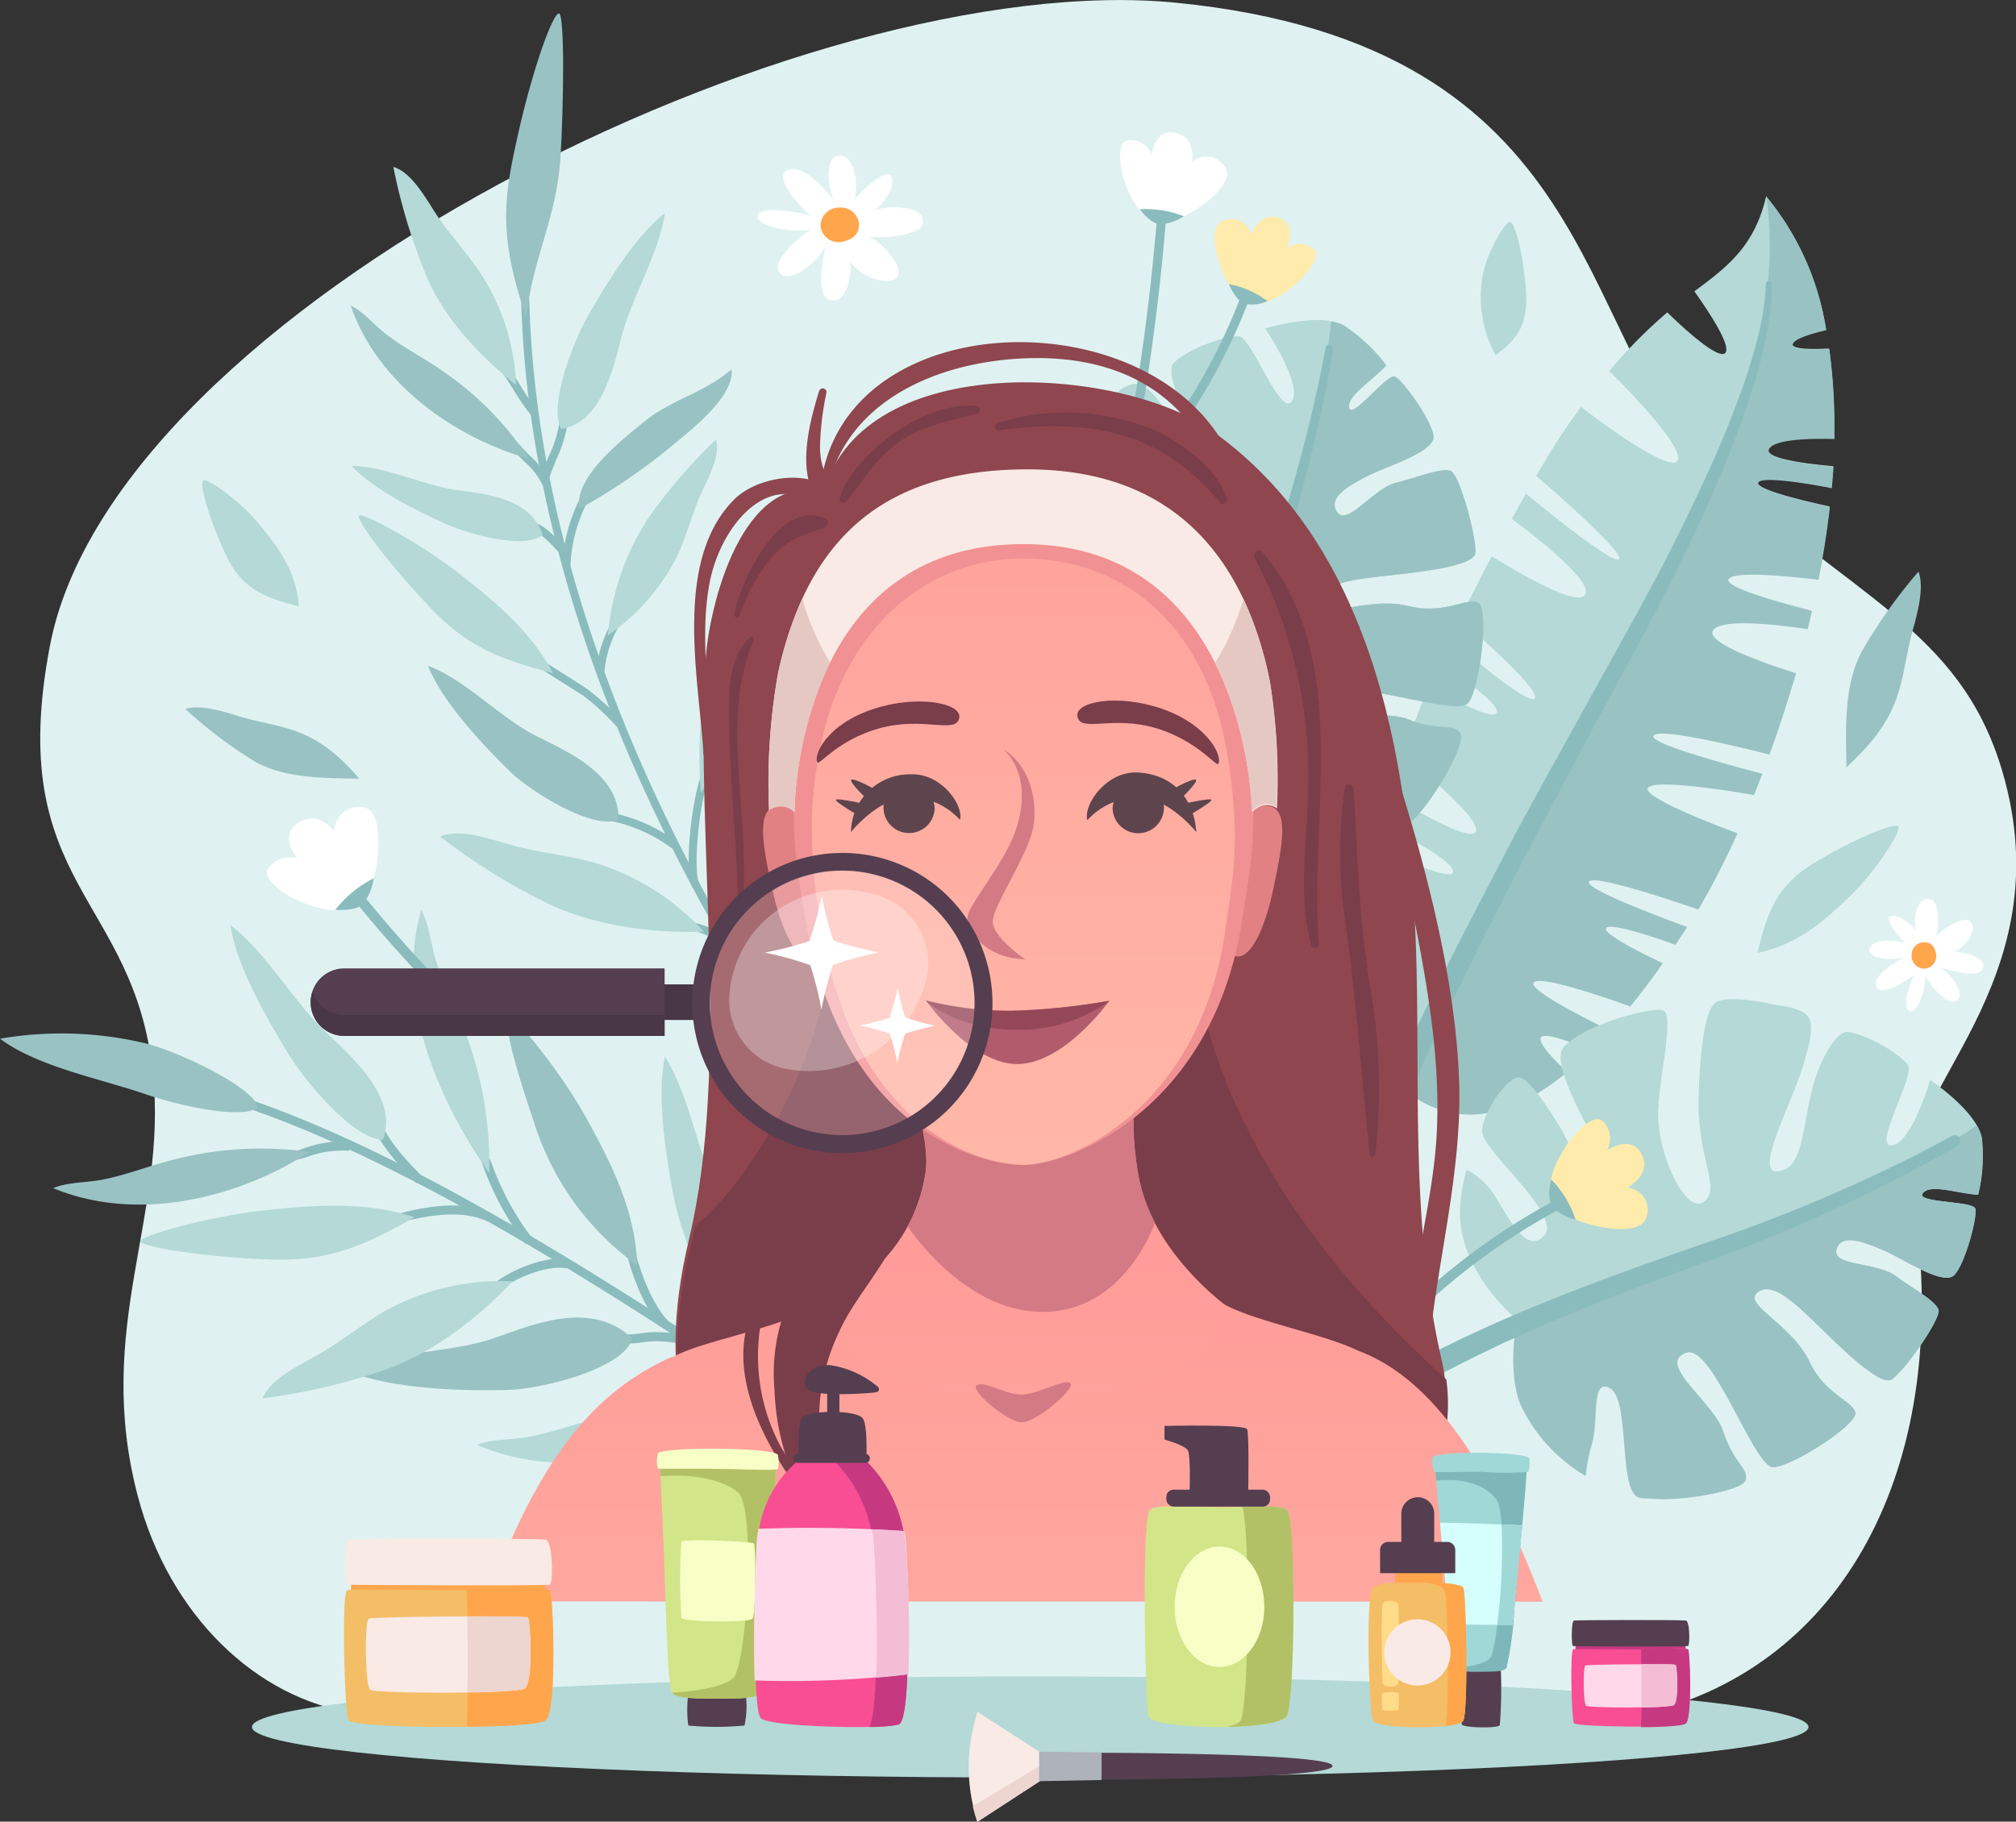<svg id="_1" data-name="1" xmlns="http://www.w3.org/2000/svg" xmlns:xlink="http://www.w3.org/1999/xlink" viewBox="0 0 221.32 200.03"><rect x="0" y="0" width="221.32" height="200.03" fill="#333333" stroke="none"/><defs><style>.cls-1{fill:#dff2f1;}.cls-2{fill:#8bbcbd;}.cls-3{fill:#99c2c3;}.cls-4{fill:#b4d9d7;}.cls-5{fill:#ffebab;}.cls-23,.cls-24,.cls-6{fill:#fff;}.cls-7{fill:#ffa64d;}.cls-8{fill:#8f464e;}.cls-9{fill:#7a3d4a;}.cls-10{fill:url(#Безымянный_градиент_4);}.cls-11{fill:#e28184;}.cls-12{fill:url(#Безымянный_градиент_4-2);}.cls-13{fill:#d37a85;}.cls-14{fill:url(#Безымянный_градиент_4-3);}.cls-15{fill:#f29193;}.cls-16{fill:#5e454d;}.cls-17{fill:#f9eae5;}.cls-18{fill:#e6c8c3;}.cls-19{fill:#b25b6c;}.cls-20{fill:#944756;}.cls-21{fill:#4a3746;}.cls-22{fill:#543e50;}.cls-23{opacity:0.2;}.cls-24{opacity:0.3;}.cls-25{fill:#f4be67;}.cls-26{fill:#edd5d0;}.cls-27{fill:#d2e589;}.cls-28{fill:#b3c166;}.cls-29{fill:#f7ffc7;}.cls-30{fill:#f94e93;}.cls-31{fill:#c63980;}.cls-32{fill:#ffd9ea;}.cls-33{fill:#f2bdd5;}.cls-34{fill:#a0d8d8;}.cls-35{fill:#7eb7ba;}.cls-36{fill:#d4fffc;}.cls-37{fill:#ffdc8a;}.cls-38{fill:#aeb2ba;}</style><linearGradient id="Безымянный_градиент_4" x1="126.53" y1="240.76" x2="126.53" y2="136.34" gradientUnits="userSpaceOnUse"><stop offset="0" stop-color="#ffb7a7"/><stop offset="1" stop-color="#ff9595"/></linearGradient><linearGradient id="Безымянный_градиент_4-2" x1="127.57" y1="226.19" x2="127.57" y2="138.77" xlink:href="#Безымянный_градиент_4"/><linearGradient id="Безымянный_градиент_4-3" x1="127.57" y1="145.31" x2="127.57" y2="30.05" xlink:href="#Безымянный_градиент_4"/></defs><path class="cls-1" d="M235,102.88c-4.67-15.66-16.47-18.93-32.67-34-14.33-13.33-11-45.66-58-50.33-40.63-4-116.66,33.67-123.66,70.67-5,26.29,9.33,27.33,11.33,47,1.59,15.65-6.54,27.81-1.67,46.33,3.42,13,13,22.32,24,23.84l144.54-.85c20.8-6.81,30.94-29.4,26.13-57.32C223.29,138.55,241.91,126.23,235,102.88Z" transform="translate(-15.2 -18.25)"/><path class="cls-2" d="M60.93,148.19c-2.56-2.52-4.18-4.66-4.81-6.37l.92-.34c.58,1.58,2.12,3.6,4.57,6Z" transform="translate(-15.2 -18.25)"/><path class="cls-2" d="M47.65,145.65l-.24-.94.94-.28a12.46,12.46,0,0,1,5.34-.82l-.15,1a11.51,11.51,0,0,0-4.9.78C48.27,145.48,47.93,145.58,47.65,145.65Z" transform="translate(-15.2 -18.25)"/><path class="cls-2" d="M59.17,152.48l-.25-.95c2.92-.76,7.16-1.6,10.27,0l-.45.86C65.93,151,61.93,151.75,59.17,152.48Z" transform="translate(-15.2 -18.25)"/><path class="cls-2" d="M72.89,154.85a31.81,31.81,0,0,1-4.6-8.41c-.1-.26-.18-.45-.23-.55l.89-.41.25.6a30.78,30.78,0,0,0,4.44,8.15Z" transform="translate(-15.2 -18.25)"/><path class="cls-2" d="M70.35,159.73l-.6-.77c1.72-1.33,5.54-2.89,7.84-2.43l-.2,1C75.58,157.12,72.06,158.42,70.35,159.73Z" transform="translate(-15.2 -18.25)"/><path class="cls-2" d="M87.86,164c-2.32-2.48-3.54-6.79-3.86-8.05l.94-.24c.31,1.2,1.47,5.31,3.63,7.63Z" transform="translate(-15.2 -18.25)"/><path class="cls-2" d="M91,166.15a11.41,11.41,0,0,0-5.63-.45c-.72.07-1.41.13-2.08.13v-1c.63,0,1.29-.07,2-.13a12.29,12.29,0,0,1,6.09.52Z" transform="translate(-15.2 -18.25)"/><path class="cls-2" d="M99.73,171.86a23.33,23.33,0,0,1-4.29-8.7c-.2-.72-.41-1.46-.66-2.21l.92-.31c.26.77.47,1.52.68,2.26A21.25,21.25,0,0,0,98,167.2a21,21,0,0,0,2.52,4Z" transform="translate(-15.2 -18.25)"/><path class="cls-2" d="M108.24,177.49c-1.46-1.42-2.22-3.71-2.95-5.92-.35-1-.67-2-1-2.82l.88-.41a27.76,27.76,0,0,1,1.08,2.92c.7,2.1,1.43,4.27,2.71,5.53Z" transform="translate(-15.2 -18.25)"/><path class="cls-2" d="M103.76,174.54s-3.35-1.58-9.66-.41l-.18-1c6.67-1.23,10.13.42,10.27.49Z" transform="translate(-15.2 -18.25)"/><path class="cls-2" d="M114.76,181.88C112,180.05,109,178.08,106,176c-20.74-13.88-46.55-31.16-67.19-37.2l.28-.94c20.77,6.09,46.66,23.41,67.46,37.33,3.06,2,6,4,8.78,5.85Z" transform="translate(-15.2 -18.25)"/><path class="cls-3" d="M100.86,144.74c-.5,0-.84,5-.43,11,.38,5.51.75,8.76,5.19,15-.91-4.83.06-9.12-1.06-14C103.52,152.27,101.36,144.68,100.86,144.74Z" transform="translate(-15.2 -18.25)"/><path class="cls-3" d="M71.1,130c-.64.28.29,4.3,2.7,11.41a30.61,30.61,0,0,0,11.36,15.79c-.22-5.94-2.72-11-5.69-16.35C76.73,135.92,71.73,129.75,71.1,130Z" transform="translate(-15.2 -18.25)"/><path class="cls-4" d="M30.61,154.54c0,.61,6.41,1.67,13.77,2,6.68.32,10.57-1.36,16.33-4.63-5.42-1.76-10.94-1.36-17-.7C38.17,151.86,30.62,153.93,30.61,154.54Z" transform="translate(-15.2 -18.25)"/><path class="cls-4" d="M89.19,149.83c.62,3.16,3.21,11.06,6.37,12.41,3.19-3.55.18-9.51-1.59-13.07-2.25-4.53-3.1-10.64-5.76-14.89C87.22,138.53,88.38,145.66,89.19,149.83Z" transform="translate(-15.2 -18.25)"/><path class="cls-4" d="M46.9,134.05c1.69,2.74,6.9,9.21,10.33,9.36,1.74-4.44-3.18-8.95-6.09-11.66-3.7-3.45-6.66-8.87-10.64-11.91C41.07,124.17,44.67,130.43,46.9,134.05Z" transform="translate(-15.2 -18.25)"/><path class="cls-3" d="M30.75,132.72c3.47.71,12.41,4.91,12.74,7.13-1.33,1.2-7.42.22-12.41-1.48s-11.79-3-15.88-6.06A39.76,39.76,0,0,1,30.75,132.72Z" transform="translate(-15.2 -18.25)"/><path class="cls-3" d="M70.93,170.88c3.51-.06,12.65-2.24,13.7-5.63-4.54-4.44-11.41-1.37-15.2-.05-4.81,1.67-11.65,1.4-16.08,3.61C58.36,170.85,66.3,171,70.93,170.88Z" transform="translate(-15.2 -18.25)"/><path class="cls-4" d="M57.53,162.17c-2.38,1.37-4.76,3.3-7.19,4.71-2,1.18-5.42,2.67-6.31,4.92a67.59,67.59,0,0,0,13.26-3.07c5.26-1.81,10.34-5.66,14.17-9.78A26.52,26.52,0,0,0,57.53,162.17Z" transform="translate(-15.2 -18.25)"/><path class="cls-4" d="M95.81,173.43a38.18,38.18,0,0,0-14.88.57c-2.66.6-5.26,1.62-8,2.08-1.77.3-3.74.19-5.35.83C76.79,180.91,87.87,178.37,95.81,173.43Z" transform="translate(-15.2 -18.25)"/><path class="cls-3" d="M49.18,144.75a38,38,0,0,0-14.87.83c-2.65.64-5.23,1.71-7.94,2.22-1.76.33-3.74.25-5.33.92C30.29,152.56,41.33,149.83,49.18,144.75Z" transform="translate(-15.2 -18.25)"/><path class="cls-4" d="M68.9,147.08a40.22,40.22,0,0,0-2.62-15.45c-1-2.69-2.4-5.24-3.25-8-.55-1.8-.71-3.88-1.59-5.46C58.53,128.38,63.41,139.16,68.9,147.08Z" transform="translate(-15.2 -18.25)"/><path class="cls-4" d="M189.61,115c.5-.86,9.23,2.11,12,3.07a89.75,89.75,0,0,0,4.29-8.36c-2.75-1-10.48-4-9.83-5s8.84.29,11.65.78c.31-.76.61-1.53.91-2.31-3-.78-12.71-3.35-11.93-4.23s9.91,1.38,12.72,2.1c1.05-2.88,2-5.86,2.91-8.91-2.16-.67-10.06-3.23-9.11-4.72s8.26-.46,10.4-.14c.15-.65.31-1.3.46-2-2.21-.55-9.85-2.54-9.14-3.51s7.52-.19,9.86.09c.52-2.68.95-5.36,1.25-8-2.33-.5-8.17-1.84-7.87-2.65s5.93.17,8.08.59c.07-.79.14-1.59.19-2.36-2.31-.2-7.69-.77-7.08-1.94s5.18-1.16,7.18-1.1c0-.23,0-.46,0-.68a63.38,63.38,0,0,0-.56-9.2c-1.43.08-4.14.14-4-.51s2.46-1.28,3.68-1.56a30.2,30.2,0,0,0-6.58-14.65c-1.28,5.53-4.3,7.78-7.88,10.44,1.31,1.84,4.18,6.05,3.37,6.79s-4.84-3-6.34-4.48A53.6,53.6,0,0,0,191.87,59c2.06,2,8.33,8.48,7.49,9.83s-8.13-4-10.59-5.9c-1.31,1.77-2.5,3.53-3.48,5.16-.51.85-1,1.65-1.44,2.43,2.35,2,9.47,8.26,9.11,9.11s-8-5.3-10.23-7.17q-.82,1.44-1.56,2.76c2,1.49,8.82,6.68,8.08,8.28s-7.76-2.62-10.29-4.17c-1.17,2.24-2.28,4.46-3.51,6.9,2.24,1.94,8.74,7.69,8.26,8.68s-7.37-4.81-9.32-6.5c-.42.86-.82,1.73-1.21,2.59,1.32.86,6.71,4.46,6.34,5.49s-5.39-1.78-7.44-2.94q-1.61,3.86-2.84,7.61c2.58,2.1,8.41,7,8,8.35s-6.67-2.27-9.33-3.87c-.29,1.06-.56,2.12-.81,3.16,2.14,1.07,7.67,4,7.62,5.16s-5.9-1.5-8.19-2.6c-2.59,12.54-1.66,22.63,2.26,26.07,6.17,5.42,12.67,3.27,18.43-1.48-1.23-1.14-3.43-3.34-2.82-3.86s3.67.74,5.41,1.5c.71-.7,1.41-1.44,2.09-2.19-2-1-9.13-4.49-8.33-5.31s8.42,1.87,10.59,2.65c1.28-1.58,2.47-3.18,3.56-4.74-1.59-.74-6.64-3.18-6.22-3.86s5.59,1.1,7.62,1.82l1.13-1.71.13-.22C197.76,119.11,189.1,115.89,189.61,115Z" transform="translate(-15.2 -18.25)"/><path class="cls-3" d="M212,56.07c.13-.66,2.46-1.28,3.68-1.56a30.2,30.2,0,0,0-6.58-14.65c3.36,21.57-15.8,50.51-22.14,61.47-5.48,9.48-15,31.06-17.42,36.71,5.95,4.65,12.17,2.5,17.7-2.06-1.23-1.14-3.43-3.34-2.82-3.86s3.67.74,5.41,1.5c.71-.7,1.41-1.44,2.09-2.19-2-1-9.13-4.49-8.33-5.31s8.42,1.87,10.59,2.65c1.28-1.58,2.47-3.18,3.56-4.74-1.59-.74-6.64-3.18-6.22-3.86s5.59,1.1,7.62,1.82l1.13-1.71.13-.22c-2.6-1-11.26-4.17-10.75-5s9.23,2.11,12,3.07a89.75,89.75,0,0,0,4.29-8.36c-2.75-1-10.48-4-9.83-5s8.84.29,11.65.78c.31-.76.61-1.53.91-2.31-3-.78-12.71-3.35-11.93-4.23s9.91,1.38,12.72,2.1c1.05-2.88,2-5.86,2.91-8.91-2.16-.67-10.06-3.23-9.11-4.72s8.26-.46,10.4-.14c.15-.65.31-1.3.46-2-2.21-.55-9.85-2.54-9.14-3.51s7.52-.19,9.86.09c.52-2.68.95-5.36,1.25-8-2.33-.5-8.17-1.84-7.87-2.65s5.93.17,8.08.59c.07-.79.14-1.59.19-2.36-2.31-.2-7.69-.77-7.08-1.94s5.18-1.16,7.18-1.1c0-.23,0-.46,0-.68a63.38,63.38,0,0,0-.56-9.2C214.55,56.66,211.84,56.72,212,56.07Z" transform="translate(-15.2 -18.25)"/><path class="cls-2" d="M209.67,49.43l0,1.57a35.19,35.19,0,0,1-.63,4.48,57.13,57.13,0,0,1-1.84,6.72c-.85,2.55-1.91,5.39-3.2,8.43-2.56,6.09-6,13-9.93,20.22-1.95,3.62-4,7.34-6,11.15s-4.07,7.67-6.09,11.55-4,7.79-5.88,11.66c-1,1.93-1.87,3.86-2.77,5.76s-1.78,3.8-2.61,5.67-1.66,3.7-2.42,5.52-1.5,3.59-2.19,5.33c-1.39,3.47-2.55,6.81-3.57,9.9s-1.82,6-2.45,8.53-1.1,4.81-1.4,6.68-.54,3.34-.67,4.34l-.2,1.54v.05a1.33,1.33,0,0,1-2.63-.35h0s.08-.55.22-1.58.33-2.55.69-4.46.82-4.22,1.46-6.85,1.48-5.55,2.52-8.71,2.28-6.52,3.72-10c.71-1.76,1.45-3.56,2.26-5.37s1.62-3.68,2.5-5.54,1.75-3.77,2.69-5.67,1.87-3.84,2.86-5.76c1.93-3.87,4-7.76,6-11.64s4.14-7.74,6.23-11.52,4.15-7.49,6.14-11.09,3.9-7,5.63-10.39,3.25-6.54,4.61-9.51,2.49-5.76,3.4-8.25a58.38,58.38,0,0,0,2.05-6.54,30.89,30.89,0,0,0,.79-4.31l.1-1.57a.33.33,0,0,1,.35-.31A.34.34,0,0,1,209.67,49.43Z" transform="translate(-15.2 -18.25)"/><path class="cls-4" d="M169.77,97.23c-3.25-1.29-10.74,1-9.45-2.43,1.08-2.89,14.76,2.33,16.07.64s2.3-10.34,1.11-11-3.73,1.33-7.61.37c-4.59-1.14-9.64,1.66-9.72-.37s3.15-2.46,6-2.82c2.67-.35,10.85-.94,11-2.65s-1.72-8.58-2.69-9-3.86.76-6,1.28c-2.57.64-5.37,4.85-6.49,3.22s1.5-3,3.46-4,7.25-2.59,7.13-4.28-3.41-6.26-4.26-6.59-4.76,4.79-5,3.44,2.4-2.86,4.07-4.67A18.8,18.8,0,0,0,162.75,54c-1.74-1-5-.67-8.66.31,1.06,1.61,4,6.37,2.92,8-1.24,1.78-4.38-7-5.78-7.12s-5.68,1.35-7.18,2.93c-.74.77.19,3.92,2.35,6.91,2.27,3.14,5.78,6.15,5.11,8.27-1.37,4.3-4.95-5-7.81-9.22-1.4-2.06-2.68-3.84-4-3.67s-2.57,1.61-3.54,2.37-3.59,3-4,4.45,3.21,5.1,6.91,8.33c5.28,4.59,9.5,4.48,9.43,7s-7.68.65-11.35-2.71c-3-2.75-7.12-8.32-8.21-7.28s-4.15,7.33-3.79,11,18.38,4.37,17.91,6.9c-.5,2.7-8.24-.44-11.76-.83-2.37-.27-5.35-.67-6.51,0s.21,5.73,1.83,7.12,12.95-1,13.42,2c.54,3.45-5.69,1.28-8.27,1.37a8.88,8.88,0,0,0-2.9.67,18.64,18.64,0,0,0,3,3.46c5.16,4.53,13.58,2.83,13.58,2.83s3.52,4.36,7.49,5.63a18.45,18.45,0,0,0,10.74-.52,18,18,0,0,1-2.3-2.81c-1.62-2.33-5.83-4.58-3.53-5.49s8.69,5.86,11.15,5.4c.54-.1.93-.77,1.37-1.2,2.26-2.23,5.73-8.32,5.05-9.34C174.73,97.59,173.23,98.6,169.77,97.23Z" transform="translate(-15.2 -18.25)"/><path class="cls-3" d="M163.79,112.24a18,18,0,0,1-2.3-2.81c-1.62-2.33-5.83-4.58-3.53-5.49s8.69,5.86,11.15,5.4c.54-.1.93-.77,1.37-1.2,2.26-2.23,5.73-8.32,5.05-9.34-.8-1.21-2.3-.2-5.76-1.57-3.25-1.29-10.74,1-9.45-2.43,1.08-2.89,14.76,2.33,16.07.64s2.3-10.34,1.11-11-3.73,1.33-7.61.37c-4.59-1.14-9.64,1.66-9.72-.37s3.15-2.46,6-2.82c2.67-.35,10.85-.94,11-2.65s-1.72-8.58-2.69-9-3.86.76-6,1.28c-2.57.64-5.37,4.85-6.49,3.22s1.5-3,3.46-4,7.25-2.59,7.13-4.28-3.41-6.26-4.26-6.59-4.76,4.79-5,3.44,2.4-2.86,4.07-4.67A18.8,18.8,0,0,0,162.75,54a4.77,4.77,0,0,0-1.41-.45c-.87,8.84-5.54,24.54-8,31.62-2.54,7.39-3.94,9-7.81,22,0,0,3.52,4.36,7.49,5.63A18.45,18.45,0,0,0,163.79,112.24Z" transform="translate(-15.2 -18.25)"/><path class="cls-2" d="M161.56,56.56s-.71,4.79-2.45,11.81c-.86,3.51-2,7.58-3.36,11.89s-3.06,8.81-4.66,13.34c-3.24,9.05-6.39,18.12-8.54,25-1.07,3.43-1.92,6.3-2.45,8.32s-.83,3.17-.83,3.17a1,1,0,1,1-1.9-.45h0s.3-1.18.88-3.21,1.45-4.93,2.57-8.36c2.24-6.88,5.51-15.93,8.86-24.94,1.66-4.51,3.4-9,4.85-13.24s2.62-8.28,3.54-11.75c1.85-6.95,2.64-11.67,2.64-11.67a.43.43,0,1,1,.85.13Z" transform="translate(-15.2 -18.25)"/><path class="cls-4" d="M204.37,175.47c-1.05-3.26-7.48-7.5-4.06-8.68,2.87-1,7.45,12.66,9.55,12.58s9.27-4.7,9-6-3.34-2-5-5.54c-2-4.19-7.28-6.27-5.79-7.6s3.83.85,5.88,2.78,7.49,7.65,8.9,6.72,5.43-6.66,5.14-7.65-3-2.45-4.7-3.72c-2.09-1.55-7-1.05-6.49-2.91s3.2-.73,5.2.12,6.49,3.88,7.69,2.73,2.62-6.49,2.34-7.34-6.6-.62-5.76-1.68,3.67,0,6.08.17a18.3,18.3,0,0,0,.4-6.25c-.36-1.92-2.6-4.19-5.65-6.38-.55,1.81-2.3,7-4.22,7.2-2.12.17,2.6-7.71,1.79-8.83s-4.57-3.46-6.71-3.62c-1-.07-2.85,2.59-3.76,6.1-1,3.68-1.06,8.23-3.09,9-4.12,1.64.73-6.9,2.12-11.68.68-2.35,1.23-4.43.3-5.3s-2.82-.95-4-1.21c-1.34-.3-4.52-.85-5.85-.23s-1.87,5.62-2,10.44c-.19,6.87,2.54,10,.57,11.52s-5.28-5.41-5-10.29c.21-4,1.87-10.59.4-10.77s-8.15,1.43-10.72,4,8.16,16.67,6,17.89c-2.36,1.31-4.81-6.52-6.71-9.43-1.28-2-2.84-4.48-4.06-5s-4.21,3.74-4.26,5.83,8.84,9.21,6.83,11.47c-2.28,2.56-4.53-3.52-6.21-5.42a8.39,8.39,0,0,0-2.31-1.78,17.91,17.91,0,0,0-.72,4.47c-.22,6.74,6.33,12.07,6.33,12.07s-1.11,5.39.41,9.19a18,18,0,0,0,7.09,7.82,18,18,0,0,1,.69-3.5c.76-2.69-.15-7.28,2-6.11s1,10.26,2.86,11.83c.42.35,1.16.23,1.77.29,3.1.33,9.88-.84,10.23-2C207.19,179.46,205.49,179,204.37,175.47Z" transform="translate(-15.2 -18.25)"/><path class="cls-3" d="M189.25,180.31a18,18,0,0,1,.69-3.5c.76-2.69-.15-7.28,2-6.11s1,10.26,2.86,11.83c.42.35,1.16.23,1.77.29,3.1.33,9.88-.84,10.23-2,.42-1.36-1.28-1.87-2.4-5.35-1.05-3.26-7.48-7.5-4.06-8.68,2.87-1,7.45,12.66,9.55,12.58s9.27-4.7,9-6-3.34-2-5-5.54c-2-4.19-7.28-6.27-5.79-7.6s3.83.85,5.88,2.78,7.49,7.65,8.9,6.72,5.43-6.66,5.14-7.65-3-2.45-4.7-3.72c-2.09-1.55-7-1.05-6.49-2.91s3.2-.73,5.2.12,6.49,3.88,7.69,2.73,2.62-6.49,2.34-7.34-6.6-.62-5.76-1.68,3.67,0,6.08.17a18.3,18.3,0,0,0,.4-6.25,4.87,4.87,0,0,0-.54-1.36c-7.25,4.86-22.07,11.12-29,13.7-7.18,2.69-9.24,2.59-21.52,7.79,0,0-1.11,5.39.41,9.19A18,18,0,0,0,189.25,180.31Z" transform="translate(-15.2 -18.25)"/><path class="cls-2" d="M230.18,144s-4.33,2.62-11.14,5.88c-3.4,1.64-7.43,3.42-11.83,5.16s-9.13,3.33-13.79,5.16c-2.33.89-4.64,1.83-6.91,2.78s-4.47,1.92-6.59,2.9l-3.09,1.49-2.93,1.49-2.72,1.48-2.5,1.46c-1.57,1-3,1.87-4.23,2.75s-2.25,1.65-3.09,2.3-1.45,1.24-1.89,1.61l-.65.57-.07.06a1.38,1.38,0,1,1-1.82-2.08l0,0,.7-.6c.47-.38,1.12-1,2-1.66s2-1.52,3.28-2.37,2.78-1.79,4.42-2.77l2.59-1.46,2.81-1.47,3-1.47,3.16-1.46c2.17-.95,4.42-1.91,6.72-2.83s4.65-1.83,7-2.69,4.73-1.71,7.06-2.53,4.63-1.59,6.82-2.38c4.39-1.61,8.43-3.28,11.85-4.81s6.21-2.92,8.15-3.92,3-1.62,3-1.62a.62.62,0,0,1,.83.23A.6.6,0,0,1,230.18,144Z" transform="translate(-15.2 -18.25)"/><path class="cls-2" d="M104.86,137.8c-12-17-32.13-51.07-32.48-88.44h.89c.34,37.13,20.39,71,32.31,87.94Z" transform="translate(-15.2 -18.25)"/><path class="cls-2" d="M73.53,63.88a25.09,25.09,0,0,1-1.92-2.78c-.4-.62-.8-1.27-1.25-1.89l.72-.52c.46.64.88,1.3,1.28,1.94a24.65,24.65,0,0,0,1.86,2.69Z" transform="translate(-15.2 -18.25)"/><path class="cls-2" d="M75.5,70.77l-.85-.24a21.28,21.28,0,0,1,.8-2.2,13.47,13.47,0,0,0,1.28-4.56l.89,0a13.91,13.91,0,0,1-1.35,4.93C76,69.45,75.66,70.19,75.5,70.77Z" transform="translate(-15.2 -18.25)"/><path class="cls-2" d="M76.54,78.9c-.58-.65-2.12-2.34-3-2.41l.07-.88C74.69,75.69,76,77,77.2,78.3Z" transform="translate(-15.2 -18.25)"/><path class="cls-2" d="M74.78,71.56a7.77,7.77,0,0,0-2-2.61,17.41,17.41,0,0,1-1.23-1.32l.69-.56a15.43,15.43,0,0,0,1.17,1.25,8.53,8.53,0,0,1,2.16,2.92Z" transform="translate(-15.2 -18.25)"/><path class="cls-2" d="M76.94,80.41A17.73,17.73,0,0,1,78.87,73l.8.38a17.08,17.08,0,0,0-1.85,7Z" transform="translate(-15.2 -18.25)"/><path class="cls-2" d="M81.56,92l-.88-.14a13.06,13.06,0,0,1,2.13-6l.72.52A12.18,12.18,0,0,0,81.56,92Z" transform="translate(-15.2 -18.25)"/><path class="cls-2" d="M83.47,98.35l-.2-.41-.38.09a26.2,26.2,0,0,0-3.63-3.37c-1-.64-2-1.27-3-1.9s-2-1.28-3.06-1.94l.49-.74c1,.65,2,1.29,3,1.92s2,1.27,3,1.92c0,0,4.08,3.22,4,4l0,.26Z" transform="translate(-15.2 -18.25)"/><path class="cls-2" d="M91.28,115.77c-1-1.37-.32-8.88.92-12.56l.84.28c-1.34,4-1.7,10.89-1.06,11.74Z" transform="translate(-15.2 -18.25)"/><path class="cls-2" d="M89,111.43a17,17,0,0,0-8.41-3.29l.08-.88a17.63,17.63,0,0,1,8.9,3.49Z" transform="translate(-15.2 -18.25)"/><path class="cls-2" d="M95,122.39a8.23,8.23,0,0,0-4.75-2.1v-.89a9,9,0,0,1,5.4,2.4Z" transform="translate(-15.2 -18.25)"/><path class="cls-2" d="M99.09,129.25a17.34,17.34,0,0,1-.15-7.55l.87.19A16.6,16.6,0,0,0,100,129Z" transform="translate(-15.2 -18.25)"/><path class="cls-3" d="M76.57,19.73c-.63-.11-2.81,5.74-4.5,13.27-1.53,6.83-2.25,10.91.9,20.1.63-6.19,3.36-11.06,3.75-17.4C77.09,29.84,77.2,19.84,76.57,19.73Z" transform="translate(-15.2 -18.25)"/><path class="cls-3" d="M103.44,89.69c-.79-.13-2.47,4.25-4.75,12.5-2.06,7.48-2.11,14.9.67,22.14,3.59-5.74,4.44-12.08,5.07-19C105,98.84,104.22,89.83,103.44,89.69Z" transform="translate(-15.2 -18.25)"/><path class="cls-4" d="M54.61,74.86c-.38.4,3.13,5.15,7.71,10,4.16,4.43,7.77,5.8,13.6,7.31-2.43-4.58-6.29-7.82-10.65-11.2C61.24,77.89,55,74.46,54.61,74.86Z" transform="translate(-15.2 -18.25)"/><path class="cls-4" d="M79.71,53c-1.45,2.56-4.3,9.55-2.92,12.35,4.3-.57,5.73-6.48,6.61-10,1.12-4.45,4.13-9.19,4.8-13.7C85,44.06,81.6,49.68,79.71,53Z" transform="translate(-15.2 -18.25)"/><path class="cls-4" d="M64.35,75.87c2.29,1,8.4,2.78,10.42,1.12-1.18-3.94-6.17-4.51-9.14-4.88-3.78-.47-8.1-2.67-11.84-2.71C56.23,72.08,61.32,74.53,64.35,75.87Z" transform="translate(-15.2 -18.25)"/><path class="cls-3" d="M71.29,103.06c2.13,2.08,9,6.4,11.81,5.2.16-5.12-5.93-7.61-9-9.17-4-2-7.85-6.26-11.92-7.73C63.81,95.47,68.48,100.32,71.29,103.06Z" transform="translate(-15.2 -18.25)"/><path class="cls-4" d="M67.92,48.2c-1.39-2.09-3.28-4.12-4.71-6.24-1.19-1.78-2.75-4.78-4.83-5.38a64.18,64.18,0,0,0,3.64,12c2,4.73,5.88,8.79,9.83,11.94A24,24,0,0,0,67.92,48.2Z" transform="translate(-15.2 -18.25)"/><path class="cls-4" d="M80.2,112.91c-2.7-.73-5.82-1.06-8.58-1.79-2.31-.61-5.81-2-8.1-1a69.12,69.12,0,0,0,11.68,7.28c5.08,2.47,11.52,3.35,17.27,3.16A26.7,26.7,0,0,0,80.2,112.91Z" transform="translate(-15.2 -18.25)"/><path class="cls-4" d="M89.69,79c.9-2,1.5-4.35,2.41-6.4.76-1.72,2.27-4.31,1.69-6.07a58.83,58.83,0,0,0-7.38,8.55A28,28,0,0,0,81.94,88,23,23,0,0,0,89.69,79Z" transform="translate(-15.2 -18.25)"/><path class="cls-3" d="M73.27,68.63A34.6,34.6,0,0,0,63.8,59c-2-1.43-4.3-2.55-6.27-4.1-1.28-1-2.42-2.41-3.83-3.1C56.62,60.38,65.1,66.3,73.27,68.63Z" transform="translate(-15.2 -18.25)"/><path class="cls-4" d="M92.14,105.34A36.38,36.38,0,0,0,97.21,92c.47-2.56.54-5.22,1.15-7.78.4-1.66,1.23-3.36,1.27-5C92.64,85.9,91.5,96.6,92.14,105.34Z" transform="translate(-15.2 -18.25)"/><path class="cls-3" d="M78.8,74.13c-.59-3.5,4.6-7.5,7-9.48,3.08-2.55,6.63-3.19,9.71-5.84.38,3.13-5,7.08-7.18,8.93A68,68,0,0,1,78.8,74.13Z" transform="translate(-15.2 -18.25)"/><path class="cls-4" d="M223.6,109c-.41-.45-4.78,1.31-9.22,4-4,2.41-5.13,5.19-6.24,9.88,4.28-.86,7.16-3.34,10.16-6.22C221.07,114,224,109.46,223.6,109Z" transform="translate(-15.2 -18.25)"/><path class="cls-4" d="M181,42.63c.55.14,1.41,3.54,1.7,7.26.26,3.37-.38,5.24-3.31,7.36A13.25,13.25,0,0,1,178,48.37C178.54,45.76,180.48,42.5,181,42.63Z" transform="translate(-15.2 -18.25)"/><path class="cls-4" d="M37.5,71c-.44.37.65,4.26,2.52,8.23,1.69,3.6,4,4.59,8,5.6-.3-3.81-2.18-6.39-4.41-9.07C41.61,73.31,37.94,70.67,37.5,71Z" transform="translate(-15.2 -18.25)"/><path class="cls-3" d="M223.74,93.88c.57-2,.86-4.35,1.44-6.41.48-1.73,1.32-4.72.63-6.45a57.4,57.4,0,0,0-6.29,8.88c-1.91,3.77-1.68,8.29-1.61,12.61C220.5,100.06,222.66,97.67,223.74,93.88Z" transform="translate(-15.2 -18.25)"/><path class="cls-3" d="M47.12,98.35c-1.79-.57-3.9-.89-5.75-1.47-1.54-.48-4.21-1.32-5.82-.77a49.4,49.4,0,0,0,7.72,5.82c3.32,1.8,7.45,1.75,11.38,1.83C52.57,101.4,50.52,99.43,47.12,98.35Z" transform="translate(-15.2 -18.25)"/><path class="cls-2" d="M135.48,76l-.67-.72A64.26,64.26,0,0,0,151.4,50.85l.93.3A65.23,65.23,0,0,1,135.48,76Z" transform="translate(-15.2 -18.25)"/><path class="cls-5" d="M151.91,51.47c-2-.76-4.88-8.17-2.38-9a2.19,2.19,0,0,1,3,1.53s1-2.58,3.1-1.82.81,3.37.81,3.37a2.32,2.32,0,0,1,3,.08C160.82,46.92,155.08,52.7,151.91,51.47Z" transform="translate(-15.2 -18.25)"/><path class="cls-2" d="M150.1,49.45a10.06,10.06,0,0,1,4.25,1.87,4.2,4.2,0,0,1-2.59.28C150.82,51.17,150.1,49.45,150.1,49.45Z" transform="translate(-15.2 -18.25)"/><path class="cls-2" d="M138.93,72.22l-1-.21a245,245,0,0,0,4.27-29.69l1,.07A247.31,247.31,0,0,1,138.93,72.22Z" transform="translate(-15.2 -18.25)"/><path class="cls-6" d="M142.41,42.72c2.19.45,9-4.17,7.2-6.24a2.39,2.39,0,0,0-3.58-.4s.59-2.69-1.76-3.22-2.62,2.38-2.62,2.38a2.51,2.51,0,0,0-2.71-1.57C137,34,138.88,42,142.41,42.72Z" transform="translate(-15.2 -18.25)"/><path class="cls-2" d="M145.17,42a11.31,11.31,0,0,0-4.86-.77s1.09,1.49,2.17,1.65A5.25,5.25,0,0,0,145.17,42Z" transform="translate(-15.2 -18.25)"/><path class="cls-2" d="M64,128.14a139.2,139.2,0,0,1-9.73-10.81l.88-.7a137.83,137.83,0,0,0,9.64,10.71Z" transform="translate(-15.2 -18.25)"/><path class="cls-6" d="M54.75,117.5c2-1.49,3.2-10.54.16-10.62a2.67,2.67,0,0,0-3,2.68s-1.8-2.48-4-.93,0,3.94,0,3.94a2.79,2.79,0,0,0-3.31,1.09C43.48,115.55,51.53,119.91,54.75,117.5Z" transform="translate(-15.2 -18.25)"/><path class="cls-2" d="M56.22,114.7A12.57,12.57,0,0,0,52,118.16s2.06.2,3-.57A5.83,5.83,0,0,0,56.22,114.7Z" transform="translate(-15.2 -18.25)"/><path class="cls-2" d="M161.84,172.77l-.89-.64A72.75,72.75,0,0,1,186,150l.46,1A71.74,71.74,0,0,0,161.84,172.77Z" transform="translate(-15.2 -18.25)"/><path class="cls-5" d="M185.68,150.48c1.12,2.06,9.73,4.22,10.3,1.34a2.42,2.42,0,0,0-2.12-3.14s2.72-1.44,1.56-3.69-3.83-.41-3.83-.41a2.6,2.6,0,0,0-.51-3.28C189.43,140,183.87,147.15,185.68,150.48Z" transform="translate(-15.2 -18.25)"/><path class="cls-2" d="M188.17,152.19a11.23,11.23,0,0,0-2.68-4.43s-.53,1.93.07,2.9S188.17,152.19,188.17,152.19Z" transform="translate(-15.2 -18.25)"/><path class="cls-6" d="M226.4,125.26c.8,1.23,2.56,3.56,3.63,2.86s-.81-3.17-2-3.68c1.19.35,4.44,1.33,4.85.16s-1.8-1.76-3.17-1.86c1.31-.45,2.54-2.4,1.89-3.22s-3.14.59-4,1.77c.54-.7.58-3.93-.38-4.27-1.65-.59-2.06,2.45-1.66,3.55-.35-.77-2-2-2.81-1.71s1.1,2.55,1.69,3c-.93-.44-3.83-.58-4,.63s2.9,1.22,3.82.89c-.67.34-3.58,1.94-3.07,3.19s3.55-.77,4.16-1.28c-.37.69-1.44,3.57-.54,4S226.93,126.14,226.4,125.26Z" transform="translate(-15.2 -18.25)"/><path class="cls-7" d="M226.4,124.62a1.41,1.41,0,0,1-1.34-1.53,1.37,1.37,0,0,1,1.41-1.37c.82,0,1.17.59,1.29,1.37A1.38,1.38,0,0,1,226.4,124.62Z" transform="translate(-15.2 -18.25)"/><path class="cls-6" d="M104.36,43.28c-1.63,1.2-4.7,3.78-3.51,5s4.43-1.54,5-3.14c-.31,1.54-1.19,5.76.57,6.07s2.24-2.53,2.16-4.26c.85,1.56,3.87,2.77,5,1.83s-1.37-3.82-3.21-4.71c1.1.55,5.76.07,6.09-1.18.57-2.15-3.88-2.16-5.4-1.49,1.06-.56,2.56-2.78,2-3.79s-3.5,1.8-4.08,2.61c.47-1.22.2-4.86-1.58-4.89s-1.27,3.82-.64,4.91c-.61-.78-3.4-4.14-5.11-3.3s1.7,4.3,2.52,5c-1-.34-5.38-1.21-5.78,0S103.19,44.08,104.36,43.28Z" transform="translate(-15.2 -18.25)"/><path class="cls-7" d="M105.29,43.18a2,2,0,0,1,2-2.13,2,2,0,0,1,2.21,1.73c.07,1.14-.64,1.73-1.74,2A2,2,0,0,1,105.29,43.18Z" transform="translate(-15.2 -18.25)"/><path class="cls-8" d="M167.51,103.48c2,13.37,6.5,27.5,5.29,41-.92,10.21-5.09,21.5-2.31,31.65.21.76,1.49.64,1.42-.19-1-12.91,3.78-25.43,3.49-38.37-.25-11.05-3.58-23.92-6.89-34.31a.52.52,0,0,0-1,.27Z" transform="translate(-15.2 -18.25)"/><path class="cls-8" d="M105.87,72.73C107.72,62.35,118,58,127.67,57.6c12.6-.53,21.15,6,22.49,19a.91.91,0,0,0,1.82,0c.14-25.81-45-28.07-46.8-4,0,.39.62.48.69.1Z" transform="translate(-15.2 -18.25)"/><path class="cls-8" d="M93.22,101c0-6.2-1.27-12.53-.13-18.69,1.24-6.7,7.38-13.92,13.53-7,.51.57,1.28,0,1.17-.67-1-5.39-9-4.57-12-1.53-6.71,6.74-3.85,19.7-3.36,27.92a.4.4,0,0,0,.8,0Z" transform="translate(-15.2 -18.25)"/><path class="cls-8" d="M105.14,61.14c-1.21,3.9-2.91,10.34,1,13.33.76.58,1.64-.51,1.24-1.23-1.16-2.07-2.15-3.42-2.16-5.94a32.13,32.13,0,0,1,.71-5.94.41.41,0,0,0-.78-.22Z" transform="translate(-15.2 -18.25)"/><path class="cls-8" d="M173.51,167.78c-3.32-14.27-2.48-28.21-2.79-42.86-.46-21.63-4.2-46.54-22.64-59.48-9.83-6.9-37.85-9-42.48,6.78C96.74,70,93,84.66,92.64,91c-1.09,19.71,2.8,44-1.8,63.34-4,16.68,1.34,23.67,1.58,27l55.36,3.53c2.75.09,20.9,1.36,20.9,1.36C172.46,180.58,175,174.32,173.51,167.78Z" transform="translate(-15.2 -18.25)"/><path class="cls-9" d="M172.48,180.35a19.67,19.67,0,0,0,1.5-10.62c-29.45-26.5-27.72-49.29-27.72-49.29l-39.87,2.13c-.72,11-7.94,24.52-14.87,30.33-.14.7-.29,1.4-.46,2.09-4,16.68,1.35,23.67,1.59,27l56.26,1.26Z" transform="translate(-15.2 -18.25)"/><path class="cls-10" d="M184.55,194.13c-6.36-16.75-13-24.89-20.3-27.58l0,0c-3.62-1.77-10.75-3.08-14.38-4.92-4.34-2.19-44.56,0-44.56,0-6.45,3-12.74,3.77-16.23,5.62l0-.07c-8.73,3.9-14.68,11.12-20.51,26.92Z" transform="translate(-15.2 -18.25)"/><path class="cls-11" d="M148.72,114.28c-1,4.56,0,8.86,2.32,9,1.55.08,3.05-3.09,4-7.65s1.7-8.49-.54-8.88S149.68,109.71,148.72,114.28Z" transform="translate(-15.2 -18.25)"/><path class="cls-11" d="M106.24,114.28c1,4.56,0,8.86-2.32,9-1.54.08-3-3.09-4-7.65s-1.71-8.49.53-8.88S105.28,109.71,106.24,114.28Z" transform="translate(-15.2 -18.25)"/><path class="cls-12" d="M144.31,127.1l-31.43,5.57c1.68,2.33,4.56,10.32,3.92,14.39-1,6.32-4.92,11.35-11.51,14.6,0,0,3.54,10.65,22.88,10.32,20.14-.34,21.68-10.32,21.68-10.32s-8.38-6-9.74-14.6C138.65,137.82,140.51,133.15,144.31,127.1Z" transform="translate(-15.2 -18.25)"/><path class="cls-13" d="M114.85,152.9s6.61,10.26,16,9.35C139,161.46,142,152.5,142,152.5a17.85,17.85,0,0,1-1.85-5.44,30.74,30.74,0,0,1-.27-9.11l-24.16,1.16c.87,2.83,1.45,5.89,1.12,7.95A18.37,18.37,0,0,1,114.85,152.9Z" transform="translate(-15.2 -18.25)"/><path class="cls-14" d="M151.64,118.1c-3,21.52-18.68,28.07-24.08,28.07-4.71,0-19.73-3.77-23.84-27.4-1.1-6.36-2.16-12.37-.52-21.62,2.63-14.76,9-23.52,24.36-23.52s21.8,7.8,24.35,23.52C153.56,107.39,152.54,111.75,151.64,118.1Z" transform="translate(-15.2 -18.25)"/><path class="cls-15" d="M151.91,98.81c-2.55-15.2-9-22.74-24.35-22.74s-21.73,8.47-24.36,22.74c-1.64,8.93-.58,14.74.52,20.88,4.11,22.83,19.13,26.48,23.84,26.48h0c-4.34,0-18.17-3.47-22-25.15a58,58,0,0,1-1.22-13.37,49.79,49.79,0,0,1,.74-6.47c2.42-13.55,11.52-21.59,22.45-21.59s20.08,7.16,22.42,21.59a58.54,58.54,0,0,1,.76,6.86c.24,5-.41,8.2-1,12.37-2.82,19.73-17.2,25.75-22.18,25.76,5.41,0,21-6.35,24.07-27.12C152.54,112.91,153.56,108.7,151.91,98.81Z" transform="translate(-15.2 -18.25)"/><path class="cls-13" d="M126.55,109.85c1.11-2.9,1.44-6.79-1.16-9.29,3.27,2,4,6.86,2.91,9.72-1.09,3.13-4,7.47-4.11,9.08-.1,1.8,3.58,4.24,3.58,4.24-4.11-.13-6.32-2.74-6.36-4.59C121.39,117.78,125.19,113.41,126.55,109.85Z" transform="translate(-15.2 -18.25)"/><path class="cls-9" d="M120.51,97.08c-.36,1.86-3.94-.25-8.93,1.19-4.32,1.25-6.38,3.93-6.61,3.72-.56-.66.87-4.18,6.15-5.9C116,94.5,120.83,95.47,120.51,97.08Z" transform="translate(-15.2 -18.25)"/><path class="cls-9" d="M133.48,96.91c.32,1.86,3.84-.19,8.8,1.35,4.29,1.34,6.39,4.1,6.64,3.89.57-.65-.89-4.22-6.13-6.06C137.93,94.4,133.2,95.29,133.48,96.91Z" transform="translate(-15.2 -18.25)"/><path class="cls-16" d="M117.8,107.18a2.81,2.81,0,1,1-2.93-3.07A3,3,0,0,1,117.8,107.18Z" transform="translate(-15.2 -18.25)"/><path class="cls-16" d="M108.62,109.62a6.44,6.44,0,0,1,6.51-6.34c3.38-.18,5.88,3.38,5.46,5a7.76,7.76,0,0,0-5.78-2.52C111.48,106,108.62,109.62,108.62,109.62Z" transform="translate(-15.2 -18.25)"/><path class="cls-16" d="M111.74,105.18s-2.87-1.61-3.09-1.29,2.06,2.44,2.06,2.44Z" transform="translate(-15.2 -18.25)"/><path class="cls-16" d="M110.45,106.6s-3.38-.77-3.48-.52,2.76,1.9,2.76,1.9Z" transform="translate(-15.2 -18.25)"/><path class="cls-16" d="M137.35,107.18a2.82,2.82,0,1,0,2.93-3.07A3,3,0,0,0,137.35,107.18Z" transform="translate(-15.2 -18.25)"/><path class="cls-16" d="M146.53,109.62c-.23-3.55-2.45-6.34-6.42-6.54-3.48-.18-6,3.58-5.54,5.23a7.76,7.76,0,0,1,5.78-2.52C143.67,106,146.53,109.62,146.53,109.62Z" transform="translate(-15.2 -18.25)"/><path class="cls-16" d="M143.41,105.18s2.87-1.61,3.09-1.29-2.05,2.44-2.05,2.44Z" transform="translate(-15.2 -18.25)"/><path class="cls-16" d="M144.7,106.6s3.39-.77,3.49-.52-2.77,1.9-2.77,1.9Z" transform="translate(-15.2 -18.25)"/><path class="cls-13" d="M122.47,170.33c-1,.42,3.3,4.1,4.9,4.1s5.93-3.69,5.33-4.28-3.54,1.23-5.33,1.24S123.46,169.92,122.47,170.33Z" transform="translate(-15.2 -18.25)"/><path class="cls-17" d="M154.63,93.2c-2.54-12.67-9.7-23.41-26.64-23.41s-24.34,8.81-27.36,22.3a69.08,69.08,0,0,0-1,15.13,2.12,2.12,0,0,1,2.79.2S102.35,78,127.56,78c24.7,0,25.11,29.46,25.11,29.46a2,2,0,0,1,2.72-.44A68.13,68.13,0,0,0,154.63,93.2Z" transform="translate(-15.2 -18.25)"/><path class="cls-18" d="M103.28,84a40.59,40.59,0,0,0-2.65,8.11,69,69,0,0,0-1,15.13,2.12,2.12,0,0,1,2.79.2A41.28,41.28,0,0,1,106.33,91,28.37,28.37,0,0,1,103.28,84Z" transform="translate(-15.2 -18.25)"/><path class="cls-18" d="M154.63,93.2A40.18,40.18,0,0,0,151.71,84a28.58,28.58,0,0,1-3.09,7,42.45,42.45,0,0,1,4,16.35,2,2,0,0,1,2.72-.44A68.13,68.13,0,0,0,154.63,93.2Z" transform="translate(-15.2 -18.25)"/><path class="cls-9" d="M106.83,182.64a22.16,22.16,0,0,1,.5-18.16c2.13-4.79,7.35-9.37,7.4-14.94L101.82,161a20.25,20.25,0,0,0-1.59,9.93,26.65,26.65,0,0,0,3,11.4c1.74,3.21,4.35,5.85,4.55,9.76a9.66,9.66,0,0,0,.39-5.37A21.17,21.17,0,0,0,106.83,182.64Z" transform="translate(-15.2 -18.25)"/><path class="cls-9" d="M106,185c-1.24-3.08-3.74-5.33-5.28-8.25A21.09,21.09,0,0,1,99,162.22c.12-.59-.73-1-1-.44-3.92,7.91,2.62,17.8,7.67,23.49.15.17.48,0,.39-.23Z" transform="translate(-15.2 -18.25)"/><path class="cls-9" d="M166.18,145a65,65,0,0,0-.61-18.69c-1.22-7.21-1.3-14.19-1.78-21.42,0-.5-.86-.69-.94-.13a50,50,0,0,0,0,14.4c1.23,8.66,1.82,17.17,2.72,25.84a.29.29,0,0,0,.58,0Z" transform="translate(-15.2 -18.25)"/><path class="cls-9" d="M160,121.94c-1.16-13.9,3.72-31.39-6.21-43.07-.41-.48-1.1.14-.84.65a51.19,51.19,0,0,1,5.87,25.39c-.09,5.72-1.18,11.57.33,17.15.13.45.89.38.85-.12Z" transform="translate(-15.2 -18.25)"/><path class="cls-9" d="M108.09,73.34c2-2.43,3.3-4.86,6-6.69s5.36-2.14,8.4-3a.42.42,0,0,0-.11-.82c-5.46-.58-13.25,5-15,10.09-.14.4.45.77.73.43Z" transform="translate(-15.2 -18.25)"/><path class="cls-9" d="M124.86,65.48c9.93-1.26,17.76,0,24.32,8,.28.33.8,0,.7-.41-.84-3.32-5.16-6.36-8.16-7.67a25,25,0,0,0-17-.67c-.4.12-.35.83.11.77Z" transform="translate(-15.2 -18.25)"/><path class="cls-9" d="M96.4,85.81a20.93,20.93,0,0,1,3.28-6.08c1.76-2.2,3.49-2.7,6-3.52.4-.13.59-.8.13-1-5.08-2.27-9.27,6.84-10,10.46a.28.28,0,0,0,.54.15Z" transform="translate(-15.2 -18.25)"/><path class="cls-9" d="M96.55,118.74C98,109,94,97.76,97.92,88.51c.1-.24-.16-.49-.37-.29-2.49,2.36-2.34,6.17-2.3,9.38.1,7,.93,14,1,21.1,0,.18.29.23.32,0Z" transform="translate(-15.2 -18.25)"/><path class="cls-19" d="M137,128.12a68.82,68.82,0,0,1-10.59,1.1,37.93,37.93,0,0,1-9.57-1.13s5,7.1,10.14,7S137,128.12,137,128.12Z" transform="translate(-15.2 -18.25)"/><path class="cls-20" d="M126.71,131.33c-6.69-.07-9.87-3.2-9.87-3.2l0,0a34.69,34.69,0,0,0,9.57,1.13,76.12,76.12,0,0,0,10.59-1.1A16.92,16.92,0,0,1,126.71,131.33Z" transform="translate(-15.2 -18.25)"/><rect class="cls-21" x="87.37" y="125.87" width="3.91" height="4.87" transform="translate(202.54 20.88) rotate(90.07)"/><path class="cls-22" d="M119.34,116.74a16.48,16.48,0,1,0,0,23.3A16.5,16.5,0,0,0,119.34,116.74Zm-1.41,21.92a14.53,14.53,0,1,1,0-20.54A14.52,14.52,0,0,1,117.93,138.66Z" transform="translate(-15.2 -18.25)"/><path class="cls-22" d="M49.31,128.27h0A3.68,3.68,0,0,1,53,124.59H88.16V132H53A3.68,3.68,0,0,1,49.31,128.27Z" transform="translate(-15.2 -18.25)"/><path class="cls-23" d="M97.39,138.64a14.53,14.53,0,1,1,20.54,0A14.53,14.53,0,0,1,97.39,138.64Z" transform="translate(-15.2 -18.25)"/><path class="cls-24" d="M113.37,132a13.22,13.22,0,0,0,3.45-6,7.71,7.71,0,0,0-4.45-9.13,12.43,12.43,0,0,0-17.12,11.07,7.69,7.69,0,0,0,6.5,7.73A13.31,13.31,0,0,0,113.37,132Z" transform="translate(-15.2 -18.25)"/><path class="cls-21" d="M49.51,127.13a3.59,3.59,0,0,0-.2,1.14A3.68,3.68,0,0,0,53,132H88.16v-2.3H53A3.67,3.67,0,0,1,49.51,127.13Z" transform="translate(-15.2 -18.25)"/><path class="cls-6" d="M105.38,129.11a37.47,37.47,0,0,0-1.23-4.88,37.49,37.49,0,0,0-5-1.38,37.09,37.09,0,0,0,4.91-1.26,38,38,0,0,0,1.36-5,36.07,36.07,0,0,0,1.24,4.88c.33.35,5,1.38,5,1.38a37,37,0,0,0-5,1.34A38.16,38.16,0,0,0,105.38,129.11Z" transform="translate(-15.2 -18.25)"/><path class="cls-6" d="M113.71,135a24.43,24.43,0,0,0-.82-3.24,25.26,25.26,0,0,0-3.29-.91,24.7,24.7,0,0,0,3.25-.83,25.53,25.53,0,0,0,.9-3.29,24.43,24.43,0,0,0,.82,3.24,24.26,24.26,0,0,0,3.3.91,25.57,25.57,0,0,0-3.31.89A24.79,24.79,0,0,0,113.71,135Z" transform="translate(-15.2 -18.25)"/><ellipse class="cls-4" cx="113.1" cy="189.64" rx="85.44" ry="5.55"/><path class="cls-7" d="M54,190.39c-.56.31-.26,12.69.17,13.34.58.87,19,1,20.19,0s.78-13,.43-13.36c-.17-.19-5.09,0-10.1,0C59.54,190.35,54.26,190.26,54,190.39Z" transform="translate(-15.2 -18.25)"/><path class="cls-25" d="M53.29,192.87c-.6.34-.28,13.6.18,14.29.63.94,20.33,1,21.62,0s.84-13.9.47-14.3c-.19-.2-5.45-.05-10.82,0C59.19,192.84,53.54,192.74,53.29,192.87Z" transform="translate(-15.2 -18.25)"/><path class="cls-7" d="M75.56,192.84c-.17-.18-4-.15-9.12-.07.14,4.23.2,10.61,0,15.08,4.3,0,8.16-.26,8.7-.71C76.39,206.08,75.93,193.24,75.56,192.84Z" transform="translate(-15.2 -18.25)"/><path class="cls-17" d="M55.69,196c-.48.16-.43,7.36.15,7.8s15.93.47,16.94-.12.66-7.59.37-7.81S56.42,195.74,55.69,196Z" transform="translate(-15.2 -18.25)"/><path class="cls-26" d="M66.52,195.73c0,2.64.06,5.61,0,8.35,3.14-.05,5.86-.18,6.26-.42,1-.59.66-7.59.37-7.81C73,195.76,70,195.72,66.52,195.73Z" transform="translate(-15.2 -18.25)"/><path class="cls-17" d="M53.29,192.26c-.35,0-.35-4.82.18-4.94.77-.16,20.3-.15,21.62,0,.83.11.84,4.8.47,4.94S54.22,192.32,53.29,192.26Z" transform="translate(-15.2 -18.25)"/><path class="cls-22" d="M90.76,204.29a13.2,13.2,0,0,0,0,3.44,32.53,32.53,0,0,0,6.17,0,10,10,0,0,0,.13-3.48A44.15,44.15,0,0,0,90.76,204.29Z" transform="translate(-15.2 -18.25)"/><path class="cls-27" d="M87.72,179.24c-.11.23.22,5.48.36,9.56.29,8.43.46,14.56.89,15.34.34.61,2.75.66,5.1.64,2.15,0,4.25,0,4.7-.64.33-.43.65-4,.9-9.12.31-6.25.81-15.45.63-16C100,178.21,88.14,178.38,87.72,179.24Z" transform="translate(-15.2 -18.25)"/><path class="cls-28" d="M87.72,179.24a6.31,6.31,0,0,0,0,1.11c2.27-.16,6.2-.09,8.49,1.77,2,1.65,1,18.87-.5,20.37-1.26,1.26-5.69,1.58-6.73,1.64h0c.34.61,2.75.66,5.1.64,2.15,0,4.25,0,4.7-.64.33-.43.65-4,.9-9.12.31-6.25.81-15.45.63-16-.11-.27-1.35-.44-3-.52l-6.39.09C89.17,178.76,87.86,179,87.72,179.24Z" transform="translate(-15.2 -18.25)"/><path class="cls-29" d="M87.43,177.87a2.82,2.82,0,0,0,0,1.63c.15.08,3.49,0,6.71.05s6.36.2,6.46,0a3.81,3.81,0,0,0,0-1.54C100.22,177.17,87.74,177.09,87.43,177.87Z" transform="translate(-15.2 -18.25)"/><path class="cls-29" d="M90,187.53a65.09,65.09,0,0,0,0,8.38c.24.45,7.41.56,7.81.08s.35-8,.16-8.24S90.37,187.21,90,187.53Z" transform="translate(-15.2 -18.25)"/><path class="cls-30" d="M104.2,177.68a12.16,12.16,0,0,0-5.77,9.48c-.25,3.1-.7,18.81.29,19.77s13.5,1.24,15.13.69.88-18.36.65-20.46a14.54,14.54,0,0,0-5.35-9.48A5.69,5.69,0,0,0,104.2,177.68Z" transform="translate(-15.2 -18.25)"/><path class="cls-31" d="M114.5,187.16a14.54,14.54,0,0,0-5.35-9.48,5.55,5.55,0,0,0-4.16-.3,4.69,4.69,0,0,1,.68.31,14.84,14.84,0,0,1,5.35,9.65c.21,2,.89,18.19-.39,20.55a16,16,0,0,0,3.22-.27C115.48,207.07,114.73,189.26,114.5,187.16Z" transform="translate(-15.2 -18.25)"/><path class="cls-22" d="M102.92,178.67s-.24-3.95.33-4.74,5.6-.93,6.61,0c.65.61.44,4.74.44,4.74Z" transform="translate(-15.2 -18.25)"/><path class="cls-22" d="M110.2,178.89h-7.38a.5.5,0,0,1-.5-.5h0a.49.49,0,0,1,.5-.49h7.38a.5.5,0,0,1,.5.49h0A.5.5,0,0,1,110.2,178.89Z" transform="translate(-15.2 -18.25)"/><rect class="cls-22" x="102.5" y="173.28" width="8.38" height="1.34" rx="0.58" transform="translate(265.43 49.02) rotate(90)"/><path class="cls-32" d="M114.62,187.16c0-.26-.07-.53-.12-.78a152.93,152.93,0,0,0-16.06-.25c0,.33-.1.67-.13,1-.18,2.17-.45,10.51-.26,15.65a112.18,112.18,0,0,0,16.88-.7C115.14,196.52,114.77,188.52,114.62,187.16Z" transform="translate(-15.2 -18.25)"/><path class="cls-22" d="M104.33,171.05c1.61.55,6.5.18,7,.09s.46-.5.09-.73a10.44,10.44,0,0,0-5.08-2.25C103.74,168,102.73,170.5,104.33,171.05Z" transform="translate(-15.2 -18.25)"/><path class="cls-33" d="M110.9,186.18c.08.38.14.77.19,1.16.15,1.38.52,9.46.31,15.14,1.4-.12,2.62-.25,3.53-.37a132.44,132.44,0,0,0-.43-15.73C113.25,186.29,112.05,186.23,110.9,186.18Z" transform="translate(-15.2 -18.25)"/><path class="cls-22" d="M175.68,201c-.12.18-.07,6.42,0,6.61.13.37,4,.46,4.17.07a51.61,51.61,0,0,0,.09-6.68C179.81,200.67,175.86,200.71,175.68,201Z" transform="translate(-15.2 -18.25)"/><path class="cls-34" d="M172.8,179.51c-.07.28.53,6.07.86,10,.58,7,.91,11.35,1.19,11.86s1.61.42,3,.41,2.45,0,2.73-.41a38.55,38.55,0,0,0,.87-6.54c.5-5.35,1.45-15,1.34-15.56C182.56,178.27,173.08,178.47,172.8,179.51Z" transform="translate(-15.2 -18.25)"/><path class="cls-35" d="M172.8,179.51a12.8,12.8,0,0,0,.08,1.32c1.75-.19,4.82-.11,6.55,2,1.48,1.78.27,16.48-.65,17.5-.75.83-3.33,1.05-3.93,1.08h0c.21.39,1.61.42,3,.41s2.45,0,2.73-.41a38.55,38.55,0,0,0,.87-6.54c.5-5.35,1.45-15,1.34-15.56-.07-.33-1-.53-2.37-.62l-5.1.1C173.92,178.94,172.89,179.18,172.8,179.51Z" transform="translate(-15.2 -18.25)"/><path class="cls-34" d="M172.47,178.32a3.35,3.35,0,0,0,.16,1.55c.13.08,2.75,0,5.29,0a29.39,29.39,0,0,0,5.08,0,4.06,4.06,0,0,0,.11-1.46C182.84,177.63,172.66,177.55,172.47,178.32Z" transform="translate(-15.2 -18.25)"/><path class="cls-36" d="M181.25,196.66c.05-.56.11-1.15.17-1.79.24-2.55.58-6.07.86-9.12-3.6-.18-6.66-.26-9-.3.13,1.39.27,2.84.37,4.1.23,2.82.42,5.19.59,7.06C176.7,196.67,179.09,196.68,181.25,196.66Z" transform="translate(-15.2 -18.25)"/><path class="cls-34" d="M180.05,185.65a66.69,66.69,0,0,1-.48,11h1.68c0-.24.05-.49.07-.74s.07-.67.1-1c.24-2.55.58-6.07.86-9.12Z" transform="translate(-15.2 -18.25)"/><path class="cls-7" d="M173.39,189.23c-.16-.46-4.36-.59-4.76,0a12.22,12.22,0,0,0-.23,3.16c1.12-.09,5.14,0,5.14,0A27.87,27.87,0,0,0,173.39,189.23Z" transform="translate(-15.2 -18.25)"/><path class="cls-25" d="M175.84,192.59c-.11-.25-1.13-.43-2.47-.54h-5.13a4.53,4.53,0,0,0-2.33.55c-.83.95-.39,13.64,0,14.59s9.38,1,9.93,0S176.18,193.34,175.84,192.59Z" transform="translate(-15.2 -18.25)"/><path class="cls-7" d="M175.84,192.59c-.11-.25-1.13-.43-2.47-.54-.83-.8-2.13-.06-2.13-.06,1.35.11,2.39.45,2.58,1,.28.73.53,12.78.08,14.79,1-.12,1.79-.3,1.94-.56C176.4,206.23,176.18,193.34,175.84,192.59Z" transform="translate(-15.2 -18.25)"/><ellipse class="cls-7" cx="155.62" cy="171.11" rx="2.72" ry="0.56"/><path class="cls-37" d="M168.72,194.47c-.06-.41-1.55-.73-1.74,0-.15.56-.07,8,0,8.57s1.64.56,1.74,0S168.77,194.91,168.72,194.47Z" transform="translate(-15.2 -18.25)"/><path class="cls-37" d="M168.72,204.15a4.07,4.07,0,0,0-1.74,0,5.34,5.34,0,0,0,0,1.87,4.25,4.25,0,0,0,1.74,0A8.35,8.35,0,0,0,168.72,204.15Z" transform="translate(-15.2 -18.25)"/><path class="cls-22" d="M170.84,189.39h0a1.81,1.81,0,0,1-1.8-1.8v-3.13a1.81,1.81,0,0,1,1.81-1.8h0a1.8,1.8,0,0,1,1.8,1.81v3.12A1.8,1.8,0,0,1,170.84,189.39Z" transform="translate(-15.2 -18.25)"/><path class="cls-22" d="M166.71,191v-2.48a.89.89,0,0,1,.81-.95h6.63a.89.89,0,0,1,.81.95V191Z" transform="translate(-15.2 -18.25)"/><circle class="cls-17" cx="155.61" cy="181.45" r="3.64"/><path class="cls-27" d="M141.4,184.09c-.91,1.37-.45,21.52-.13,22.63.44,1.49,14.28,1.66,15.19,0s1-21.32.09-22.59c-.47-.64-4-.38-7.56-.39S141.86,183.4,141.4,184.09Z" transform="translate(-15.2 -18.25)"/><path class="cls-28" d="M156.55,184.09c-.35-.48-2.47-.45-5-.42.9,1.83.76,21.73-.13,23.47-.16.31-.72.55-1.52.75,3.2-.07,6.16-.45,6.57-1.21C157.36,205,157.5,185.36,156.55,184.09Z" transform="translate(-15.2 -18.25)"/><rect class="cls-22" x="128.04" y="163.58" width="11.39" height="1.86" rx="0.79"/><path class="cls-22" d="M152.23,182.19s.12-6.43-.12-7-9.07-.36-9.07-.36v1.5s2.28.61,2.58,1.21.18,4.44.18,4.44Z" transform="translate(-15.2 -18.25)"/><path class="cls-29" d="M154,194.69c0,3.65-2.2,6.61-4.93,6.61s-4.92-3-4.92-6.61,2.2-6.61,4.92-6.61S154,191,154,194.69Z" transform="translate(-15.2 -18.25)"/><path class="cls-31" d="M188.31,198c-.32.18-.15,7.21.09,7.57s10.77.56,11.46,0,.44-7.36.24-7.57-2.88,0-5.73,0S188.44,197.89,188.31,198Z" transform="translate(-15.2 -18.25)"/><path class="cls-30" d="M187.89,199.37c-.34.19-.16,7.72.1,8.11s11.53.59,12.26,0,.48-7.88.27-8.11-3.09,0-6.14,0S188,199.3,187.89,199.37Z" transform="translate(-15.2 -18.25)"/><path class="cls-31" d="M200.52,199.36a43.07,43.07,0,0,0-5.17,0c.08,2.4.11,6,0,8.55,2.44,0,4.62-.14,4.93-.4C201,206.87,200.73,199.59,200.52,199.36Z" transform="translate(-15.2 -18.25)"/><path class="cls-32" d="M189.25,201.14c-.27.09-.25,4.17.08,4.42s9,.27,9.61-.06.38-4.31.21-4.43S189.66,201,189.25,201.14Z" transform="translate(-15.2 -18.25)"/><path class="cls-33" d="M195.39,201c0,1.49,0,3.18,0,4.73a18,18,0,0,0,3.55-.23c.58-.34.38-4.31.21-4.43S197.37,201,195.39,201Z" transform="translate(-15.2 -18.25)"/><path class="cls-22" d="M187.89,199c-.2,0-.2-2.74.1-2.8s11.52-.09,12.27,0c.47,0,.47,2.72.26,2.8S188.42,199.06,187.89,199Z" transform="translate(-15.2 -18.25)"/><path class="cls-17" d="M122.52,206.24l7,4.5,0,3-7,4.56A19.15,19.15,0,0,1,122.52,206.24Z" transform="translate(-15.2 -18.25)"/><path class="cls-26" d="M129.47,212.09v1.63l-7,4.56q-.28-.84-.48-1.68Z" transform="translate(-15.2 -18.25)"/><path class="cls-22" d="M129.33,210.71l0,3s32.16.08,32.16-1.54S129.33,210.71,129.33,210.71Z" transform="translate(-15.2 -18.25)"/><polygon class="cls-38" points="120.93 195.46 114.07 195.59 114.08 192.36 120.94 192.43 120.93 195.46"/></svg>